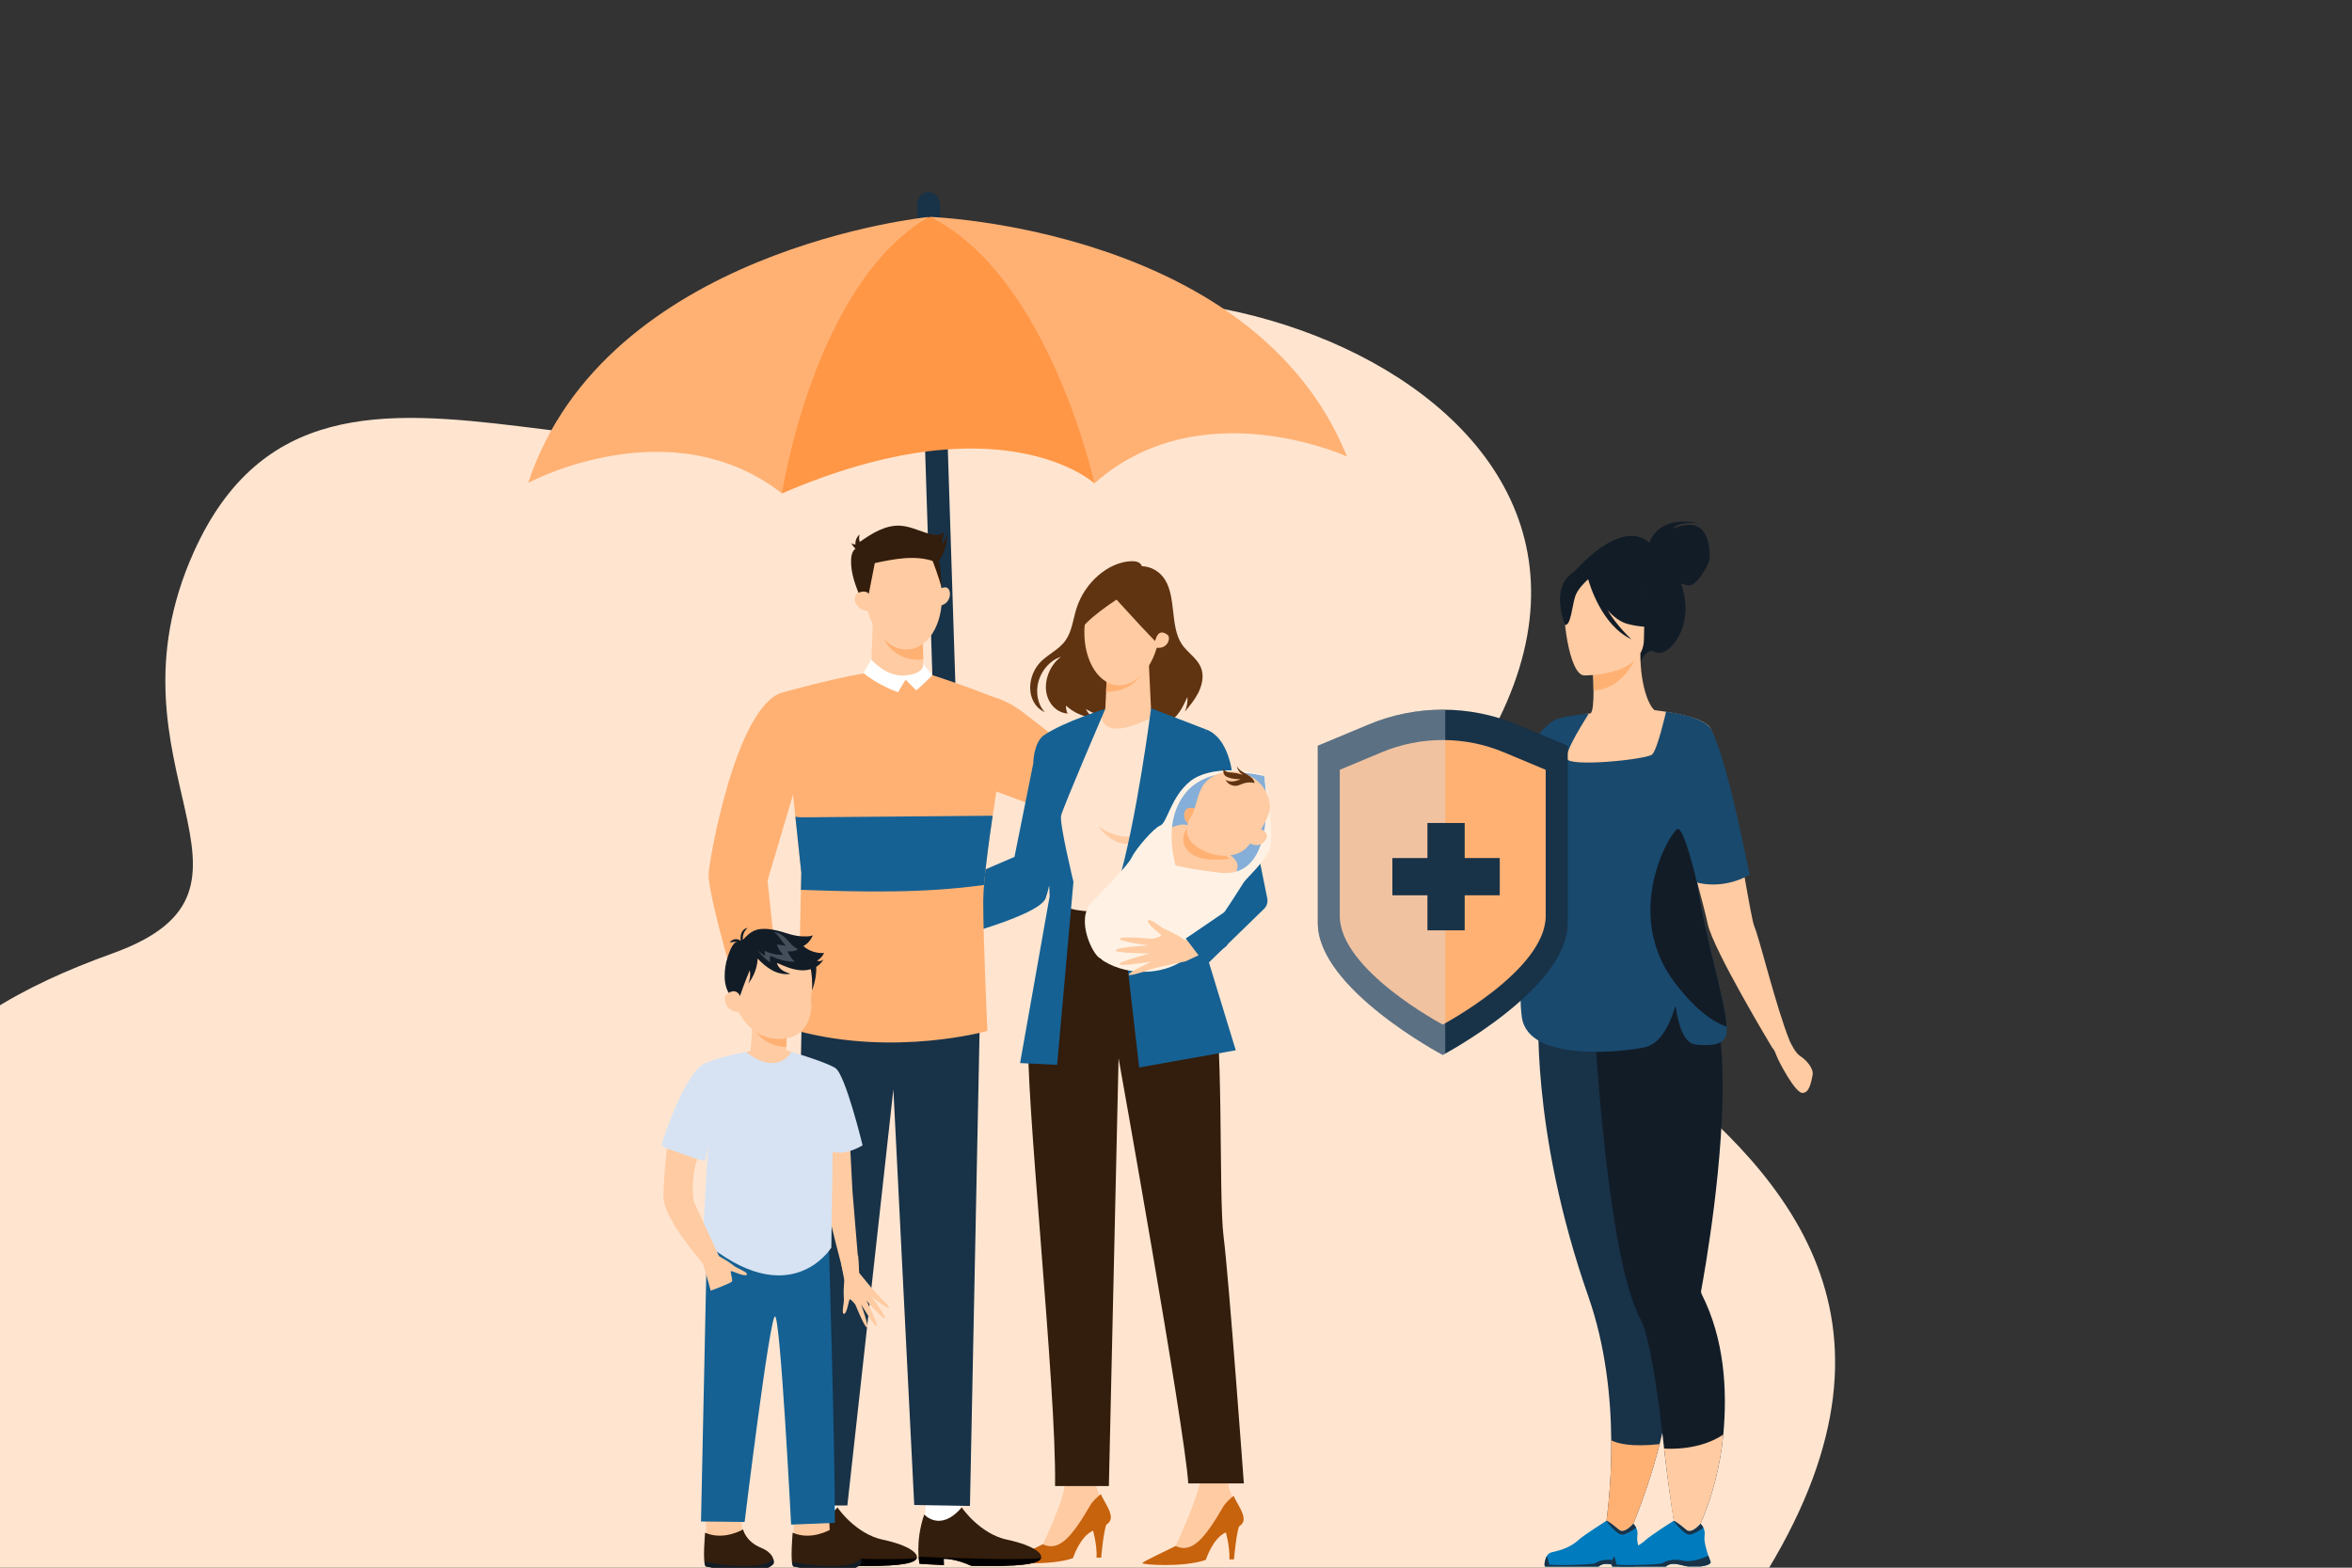 <svg xmlns="http://www.w3.org/2000/svg" width="960" height="640" viewBox="0 0 960 640" fill="none"><rect x="0" y="0" width="960" height="640" fill="#333333" stroke="none"/><g clip-path="url(#clip0_2460_80952)"><g clip-path="url(#clip1_2460_80952)"><path d="M691.866 682.34C686.976 688.283 96.703 682.34 96.703 682.34C96.703 682.34 -53.56 705.633 -65.257 581.737C-76.974 457.822 -28.19 415.899 45.963 389.206C120.117 362.512 39.45 313.385 79.138 225.26C133.809 103.886 279.24 236.075 377.707 147.108C455.773 76.581 713.852 160.789 593.438 323.264C527.5 412.231 883.128 449.357 691.886 682.34H691.866Z" fill="#FFE5D0"></path></g><g clip-path="url(#clip2_2460_80952)"><path d="M389.246 362.989C387.284 362.736 385.318 362.603 383.35 362.498L374.374 83.894C374.278 80.968 376.25 78.53 378.839 78.447C381.428 78.363 383.551 80.671 383.647 83.597L392.645 362.881L389.246 362.989Z" fill="#183248"></path><path d="M372.813 396.229C384.962 395.024 393.806 384.055 393.413 371.856L392.616 347.159L382.33 347.49L383.133 372.431C383.346 379.031 378.724 385.09 372.177 385.943C364.665 386.923 358.102 381.197 357.861 373.809L357.577 365.022C357.484 362.182 355.108 359.951 352.269 360.044C349.429 360.137 347.198 362.513 347.291 365.352L347.575 374.14C347.998 387.303 359.49 397.552 372.813 396.229Z" fill="#156194"></path><path d="M446.714 197.329C446.714 197.329 408.934 162.741 319.167 201.438C319.167 201.438 304.314 106.243 379.698 88.553C379.698 88.553 462.812 107.593 446.714 197.329Z" fill="#FF9746"></path><path d="M379.041 88.575C379.041 88.575 247.2 101.626 215.575 197.146C215.575 197.146 273.497 165.933 319.166 201.438C319.166 201.438 332.125 115.914 379.041 88.575Z" fill="#FFB174"></path><path d="M379.697 88.553C379.697 88.553 512.104 93.092 549.812 186.378C549.812 186.378 490.002 158.959 446.713 197.332C446.713 197.332 428.276 112.818 379.697 88.556V88.553Z" fill="#FFB174"></path></g><g clip-path="url(#clip3_2460_80952)"><path d="M393.741 280.728C393.741 280.728 406.114 284.649 408.095 285.417C413.363 287.46 417.126 290.47 417.126 290.47L448.63 314.767L439.144 335.193L393.915 318.412L393.73 280.718L393.741 280.728Z" fill="#FFB174"></path><path d="M484.673 284.506C484.821 286.487 484.453 288.596 483.623 290.496C485.558 288.197 487.514 285.868 488.937 283.144C490.36 280.426 491.21 277.226 490.698 274.38C489.772 269.225 484.964 266.931 482.302 262.882C477.659 255.812 480.035 244.257 475.673 236.937C473.584 233.425 469.995 231.259 466.1 231.152C465.47 229.416 463.525 229.043 461.815 229.099C452.39 229.416 442.668 237.807 439.351 248.491C437.994 252.853 437.534 257.66 434.964 261.371C432.056 265.559 427.193 267.228 423.957 271.093C421.387 274.16 420.077 278.542 420.578 282.402C421.08 286.262 423.373 289.487 426.501 290.731C423.599 287.813 422.554 282.663 423.916 277.989C425.278 273.315 428.984 269.337 433.085 268.15C428.969 271.037 426.384 276.888 426.972 281.982C427.561 287.076 431.283 291.018 435.762 291.294C435.286 290.347 435.056 289.216 435.102 288.048C438.209 290.941 442.151 292.692 446.344 293.035C445.044 292.185 443.958 290.946 443.221 289.446C448.254 292.63 454.381 293.787 460.489 292.707C464.185 293.588 468.27 293.076 472.023 291.263C471.086 293.542 469.13 295.338 467.052 295.83C470.318 294.903 473.661 296.147 476.855 294.765C480.567 293.158 482.825 288.622 484.683 284.506H484.673Z" fill="#603311"></path><path d="M481.417 295.41L469.806 289.503L468.767 267.623L452.18 268.242L451.141 289.395L447.204 291.678L434.969 330.662L461.303 336.678L481.417 295.41Z" fill="#FFCBA2"></path><path d="M451.453 282.449L451.868 272.804L468.767 268.969C468.767 268.969 466.591 282.239 451.453 282.449Z" fill="#FFB174"></path><path d="M473.487 369.355C473.487 369.355 473.128 358.189 482.492 335.505L483.93 349.548L473.845 290.849C473.845 290.849 448.909 306.182 449.359 290.127C449.359 290.127 434.503 299.061 430.131 301.523C425.662 304.042 420.936 330.053 419.902 326.547L423.071 333.345C423.071 333.345 423.071 341.987 429.911 345.227L435.312 372.954L456.557 379.076L473.482 369.355H473.487Z" fill="#FFE5D0"></path><path d="M448.191 337.215C448.191 337.215 459.265 346.399 472.227 338.295C472.227 338.295 459.802 352.88 448.191 337.215Z" fill="#FFCBA2"></path><path d="M448.658 591.391C448.658 591.391 447.05 599.873 447.281 606.001C447.327 607.266 450.521 614.428 450.521 614.428L439.125 627.892L430.325 635.023L425.631 630.431C425.631 630.431 433.448 614.366 434.579 606.672C435.706 598.978 434.984 586.01 434.984 586.01L448.663 591.391H448.658Z" fill="#FFCBA2"></path><path d="M445.992 624.268C445.992 624.268 447.84 630.539 447.579 635.924L449.463 635.894C449.463 635.894 450.456 623.909 451.941 621.519L445.992 624.268Z" fill="#C7620D"></path><path d="M412.065 637.399C412.193 636.749 423.773 631.43 425.631 630.432C432.281 633.621 437.513 627.406 445.074 614.423C446.021 612.795 447.967 611.06 449.313 609.975C450.562 612.729 452.026 614.654 452.907 617.065C454.617 621.749 451.822 622.548 446.318 624.805C440.815 627.063 437.953 636.114 437.953 636.114C428.779 639.283 411.921 638.085 412.059 637.399H412.065Z" fill="#C7620D"></path><path d="M502.835 592.093C502.835 592.093 501.233 600.576 501.468 606.704C501.514 607.968 504.714 615.125 504.714 615.125L493.323 628.599L484.528 635.736L479.834 631.149C479.834 631.149 488.793 612.074 489.914 604.374C491.035 596.675 489.156 586.718 489.156 586.718L502.835 592.088V592.093Z" fill="#FFCBA2"></path><path d="M500.191 624.973C500.191 624.973 502.045 631.245 501.784 636.63L503.667 636.6C503.667 636.6 504.655 624.615 506.135 622.219L500.191 624.973Z" fill="#C7620D"></path><path d="M466.274 638.126C466.402 637.475 477.977 632.151 479.835 631.148C486.486 634.332 491.717 628.112 499.269 615.124C500.216 613.496 502.161 611.761 503.507 610.67C504.757 613.42 506.226 615.349 507.106 617.761C508.816 622.445 506.026 623.244 500.523 625.506C495.019 627.769 492.168 636.82 492.168 636.82C482.994 639.999 466.136 638.812 466.274 638.126Z" fill="#C7620D"></path><path d="M473.487 369.354C473.487 369.354 445.397 375.114 434.595 370.076C434.595 370.076 422.349 394.562 419.831 421.572C417.921 442.008 431.354 567.054 430.632 606.662H452.6L456.562 432.015C456.562 432.015 483.572 582.898 485.01 605.582H507.694C507.694 605.582 501.571 521.681 499.411 504.751C497.251 487.827 499.769 416.888 494.368 402.124C488.968 387.359 473.481 369.354 473.481 369.354H473.487Z" fill="#331D0C"></path><path d="M469.829 289.144C469.829 289.144 463.886 335.505 456.324 360.713L464.966 435.793L504.395 428.769C504.395 428.769 487.378 373.132 486.569 370.434C485.761 367.736 492.242 297.786 492.242 297.786L469.824 289.144H469.829Z" fill="#156194"></path><path d="M492.248 297.785C501.161 300.934 503.035 314.705 503.035 317.223C503.035 319.742 510.345 332.489 510.345 332.489L517.215 366.589C517.574 368.11 517.164 369.717 516.109 370.874L492.745 393.584L475.359 398.933L490.733 366.385L484.241 330.104L492.253 297.785H492.248Z" fill="#156194"></path><path d="M451.139 289.396C451.139 289.396 433.821 329.746 433.099 332.987C432.377 336.227 438.141 359.997 438.141 359.997L431.481 434.719L416.358 433.997L428.42 365.94L428.241 361.44C428.241 361.44 427.688 364.164 426.843 366.601C424.007 374.822 377.236 385.931 377.236 385.931L380.154 364.409L414.075 349.819L421.744 311.639C421.744 311.639 421.8 302.987 426.259 300.028C434.691 294.438 451.139 289.401 451.139 289.401V289.396Z" fill="#156194"></path><path d="M392.632 617.035C392.632 617.035 390.43 613.948 392.852 602.342L378.569 603.714C378.569 603.714 377.632 619.891 377.284 621.99C376.936 624.089 383.023 625.446 383.023 625.446L390.297 622.589L392.627 617.035H392.632Z" fill="white"></path><path d="M411.078 628.579C399.821 626.183 392.531 615.391 392.531 615.391C383.772 625.707 377.234 618.273 377.234 618.273C373.374 629.664 375.309 638.382 375.309 638.382C375.309 638.382 378.709 638.679 385.261 638.935L385.185 636.37C385.185 636.37 389.69 636.135 396.483 639.247C398.536 639.283 400.732 639.309 403.072 639.319C421.281 639.421 424.389 637.614 424.952 636.007C425.515 634.399 422.341 630.974 411.078 628.573V628.579Z" fill="#331D0C"></path><path d="M424.942 636.074C415.513 637.165 382.16 635.823 374.957 635.516C375.1 637.339 375.326 638.393 375.326 638.393C375.326 638.393 378.725 638.685 385.278 638.946L385.201 636.381C385.201 636.381 389.706 636.146 396.499 639.258C398.552 639.294 400.748 639.32 403.088 639.33C421.077 639.427 424.328 637.666 424.942 636.079V636.074Z" fill="black"></path><path d="M341.899 617.035C341.899 617.035 339.698 613.948 342.119 602.342L327.836 603.714C327.836 603.714 326.9 619.891 326.551 621.99C326.203 624.089 332.29 625.446 332.29 625.446L339.565 622.589L341.894 617.035H341.899Z" fill="white"></path><path d="M360.346 628.579C349.088 626.183 341.798 615.391 341.798 615.391C333.039 625.707 326.502 618.273 326.502 618.273C322.642 629.664 324.577 638.382 324.577 638.382C324.577 638.382 327.976 638.679 334.529 638.935L334.452 636.37C334.452 636.37 338.957 636.135 345.751 639.247C347.803 639.283 350 639.309 352.339 639.319C370.549 639.421 373.656 637.614 374.219 636.007C374.782 634.399 371.608 630.974 360.346 628.573V628.579Z" fill="#331D0C"></path><path d="M374.21 636.074C364.78 637.165 331.428 635.823 324.225 635.516C324.368 637.339 324.593 638.393 324.593 638.393C324.593 638.393 327.992 638.685 334.545 638.946L334.468 636.381C334.468 636.381 338.973 636.146 345.767 639.258C347.82 639.294 350.016 639.32 352.355 639.33C370.345 639.427 373.596 637.666 374.21 636.079V636.074Z" fill="black"></path><path d="M400.118 406.777L395.9 614.792L373.155 614.398L364.646 444.696L345.858 614.597H323.312L327.413 406.163L400.118 406.777Z" fill="#183248"></path><path d="M377.518 274.652C377.518 274.652 403.325 282.679 412.499 288.126C412.499 288.126 401.318 350.915 401.318 367.835C401.318 384.754 403.038 420.876 403.038 420.876C403.038 420.876 365.478 431.484 325.623 420.876L327.057 356.362L319.316 282.674C319.316 282.674 347.13 275.077 356.017 274.504C364.904 273.93 377.524 274.647 377.524 274.647L377.518 274.652Z" fill="#FFB174"></path><path d="M376.418 254.21L376.899 273.495L379.899 275.451C379.899 275.451 370.147 280.887 353.125 274.913L355.546 272.814L356.514 247.248L376.418 254.205V254.21Z" fill="#FFCBA2"></path><path d="M376.842 269.164C376.842 269.164 361.141 272.23 357.809 251.86L376.632 259.212L376.847 269.164H376.842Z" fill="#FFB174"></path><path d="M383.073 240.792C383.073 240.792 385.73 238.842 387.066 240.342C388.484 241.934 387.895 247.038 382.889 247.35C382.889 247.35 382.034 244.637 383.068 240.787L383.073 240.792Z" fill="#FFCBA2"></path><ellipse cx="368.606" cy="241.773" rx="15.739" ry="23.465" transform="rotate(-6.295 368.606 241.773)" fill="#FFCBA2"></ellipse><path d="M380.592 228.756C380.592 228.756 383.317 235.906 384.273 239.774C384.273 239.774 384.159 228.818 382.234 226.093C380.31 223.369 380.592 228.751 380.592 228.751L380.592 228.756Z" fill="#331D0C"></path><g opacity="0.25"><path d="M379.115 224.364H379.12C379.136 224.313 379.131 224.329 379.115 224.364Z" fill="white"></path></g><path d="M380.909 218.267C376.368 217.438 372.19 214.924 367.588 214.622C361.516 214.223 355.911 217.714 350.925 221.241C350.592 220.274 350.566 219.199 350.853 218.211C349.67 219.194 349.015 220.791 349.169 222.327C348.58 222.255 348.006 222.061 347.5 221.758C347.919 222.593 348.488 223.356 349.169 223.991C347.832 224.989 347.454 226.827 347.387 228.501C347.162 234.142 349.363 239.553 351.518 244.755L354.16 244.642L357.063 229.878C365.11 228.158 373.649 226.468 381.395 229.233C381.835 229.391 382.327 229.56 382.757 229.381C383.095 229.238 383.32 228.91 383.514 228.598C385.449 225.46 386.545 221.799 386.658 218.114C386.228 219.588 385.506 220.975 384.543 222.173C384.743 220.479 384.948 218.784 385.147 217.09C384.364 218.462 382.444 218.549 380.903 218.267H380.909Z" fill="#331D0C"></path><path d="M355.63 245.088C355.63 245.088 355.436 239.769 350.107 242.088C347.992 243.01 348.315 249.025 354.422 249.511C354.422 249.511 356.501 248.877 355.625 245.088H355.63Z" fill="#FFCBA2"></path><path d="M319.314 282.679C300.106 288.413 289.207 352.63 289.207 356.941C289.207 366.975 302.108 409.409 302.108 409.409L317.875 402.815L313.288 359.521L327.049 313.073L319.309 282.679H319.314Z" fill="#FFB174"></path><path d="M324.648 333.427L327.06 356.366L326.906 363.267C351.873 364.163 376.968 364.732 401.654 361.276C402.253 353.914 403.615 343.599 405.176 333.017C379.738 333.232 354.3 333.447 328.857 333.662C327.449 333.672 326.02 333.672 324.648 333.427Z" fill="#156194"></path><path d="M352.43 274.759L355.655 269.276C355.655 269.276 361.89 276.694 369.846 275.727C377.801 274.759 376.834 270.996 376.834 270.996L380.489 275.727C380.489 275.727 374.254 281.962 373.931 281.747C373.608 281.532 369.631 277.447 369.631 277.447L366.513 282.607C366.513 282.607 358.343 279.704 352.43 274.759Z" fill="white"></path><path d="M515.991 316.79C515.991 316.79 520.235 340.421 514.496 348.239C508.757 356.051 493.251 363.499 493.251 363.499L479.48 356.655L476.004 351.848C476.004 351.848 474.826 329.589 482.864 322.959C490.901 316.33 499.246 315.147 504.57 315.147C509.894 315.147 515.991 316.795 515.991 316.795V316.79Z" fill="#85AED8"></path><path d="M501.617 348.827C501.617 348.827 504.079 350 505.037 352.595C505.994 355.191 500.905 364.738 499.324 366.643C499.324 366.643 487.037 387.678 478.524 386.506C470.01 385.333 466.631 378.75 466.631 378.75C466.631 378.75 460.923 378.253 460.022 378.258C459.121 378.258 449.804 378.678 449.333 377.06C448.862 375.443 449.717 370.4 449.717 370.4C449.717 370.4 456.393 371.951 457.934 371.962C457.934 371.962 458.041 356.563 460.432 354.878C462.822 353.189 465.142 354.694 465.142 354.694C465.142 354.694 464.169 351.837 467.742 346.15C471.321 340.462 480.822 335.363 484.682 336.879C488.542 338.389 501.607 348.837 501.607 348.837L501.617 348.827Z" fill="#FFCBA2"></path><path d="M500.906 349.846C500.906 349.846 488.779 340.155 484.443 338.092C483.593 339.397 481.064 344.081 485.533 348.008C490.284 352.18 500.164 350.844 502.002 350.552C501.383 350.076 500.906 349.846 500.906 349.846Z" fill="#FFB174"></path><path d="M515.986 316.79C515.986 316.79 522.754 359.234 497.746 356.265C472.743 353.296 470.772 349.83 470.772 349.83C470.772 349.83 463.441 356.511 462.679 358.374C461.916 360.238 440.051 385.891 450.479 392.336C460.907 398.781 476.798 398.382 486.002 389.633C495.207 380.879 506.367 362.034 507.657 360.207C508.953 358.379 515.577 352.379 518.05 347.219C520.522 342.059 516.713 318.545 515.981 316.795L515.986 316.79Z" fill="#FFF2E5"></path><path d="M515.989 316.79C515.989 316.79 493.459 310.657 483.21 324.613C472.966 338.568 481.572 358.779 481.572 358.779C481.572 358.779 451.803 392.511 448.915 391.144C446.028 389.782 438.994 375.473 445.414 368.66C451.828 361.851 460.444 353.214 461.934 350.015C463.424 346.815 470.821 338.046 473.606 337.007C476.391 335.967 477.912 325.155 485.944 318.828C493.976 312.495 511.054 314.22 515.994 316.785L515.989 316.79Z" fill="#FFF2E5"></path><path d="M488.8 333.446C488.8 333.446 489.532 328.623 484.766 330.041C482.876 330.604 482.129 336.077 487.069 337.285C487.069 337.285 488.881 336.978 488.8 333.446Z" fill="#FFB174"></path><path d="M490.12 322.304C492.864 316.054 501.694 312.88 509.02 316.161C514.36 318.552 517.774 323.297 518.179 328.12C518.21 328.212 518.24 328.299 518.261 328.396C519.223 333.244 512.235 342.766 508.36 346.478C504.485 350.189 495.823 350.722 488.487 345.674C481.15 340.626 485.906 333.628 486.679 332.507C487.452 331.386 488.65 325.34 490.114 322.315L490.12 322.304Z" fill="#FFCBA2"></path><path d="M511.627 340.355C511.627 340.355 514.197 336.213 516.895 340.395C517.965 342.054 514.991 346.697 510.455 344.399C510.455 344.399 509.278 342.981 511.627 340.355Z" fill="#FFCBA2"></path><path d="M506.423 318.152C505.414 318.51 504.39 318.873 503.326 318.991C502.261 319.104 501.129 318.95 500.244 318.341C501.058 320.082 503.136 321.126 505.02 320.737C505.834 320.568 506.576 320.174 507.36 319.892C508.865 319.355 510.534 319.268 512.085 319.646C511.788 317.952 510.201 316.821 508.696 315.981C507.191 315.141 505.527 314.281 504.815 312.715C505.071 314.266 506.09 315.679 507.477 316.416C506.07 315.909 504.6 315.582 503.111 315.443C502.378 315.377 501.631 315.351 500.935 315.121C500.239 314.891 499.573 314.414 499.338 313.718C499.245 314.665 499.256 315.715 499.855 316.457C500.239 316.928 500.812 317.205 501.385 317.409C502.988 317.983 504.718 318.111 506.423 318.157V318.152Z" fill="#603311"></path><path d="M495.906 377.535L483.261 384.103C483.261 384.103 469.695 382.649 469.203 383.929C468.712 385.209 470.273 395.494 470.273 395.494C470.273 395.494 476.626 393.943 483.906 392.448C484.013 392.427 500.4 384.83 500.4 384.83L495.901 377.535H495.906Z" fill="#FFCBA2"></path><path d="M484.677 384.518C484.677 384.518 481.313 381.825 475.6 379.378C473.425 378.446 469.145 374.448 468.592 375.912C468.044 377.376 474.075 381.446 473.962 381.938C473.849 382.429 469.954 383.381 469.954 383.381L476.102 385.373L484.672 384.513L484.677 384.518Z" fill="#FFCBA2"></path><path d="M472.339 383.427C472.339 383.427 457.324 381.968 456.991 383.192C456.658 384.415 468.863 385.946 468.863 385.946C468.863 385.946 455.455 386.729 455.342 387.953C455.23 389.176 469.385 389.253 469.385 389.253C469.385 389.253 456.72 392.489 456.929 393.589C457.139 394.69 470.015 392.56 470.015 392.56C470.015 392.56 460.477 396.912 460.692 397.895C460.907 398.878 470.271 395.499 470.271 395.499L476.496 393.333L472.334 383.433L472.339 383.427Z" fill="#FFCBA2"></path><path d="M491.648 393.22L483.984 383.13L514.931 362.033L500.704 386.11L491.648 393.22Z" fill="#156194"></path><ellipse cx="458.069" cy="256.389" rx="15.398" ry="23.465" transform="rotate(5.069 458.069 256.389)" fill="#FFCBA2"></ellipse><path d="M473.476 263.647C473.476 263.647 471.824 262.532 455.724 244.795C455.724 244.795 442.647 253.199 440.743 257.961C440.743 257.961 438.229 230.88 460.942 231.673C483.655 232.46 475.66 260.345 475.144 261.766C474.628 263.193 473.476 263.653 473.476 263.653V263.647Z" fill="#603311"></path><path d="M471.828 260.614C471.828 260.614 472.934 256.35 476.563 259.196C478.007 260.327 476.681 265.134 471.951 264.413C471.951 264.413 470.481 263.522 471.828 260.614Z" fill="#FFCBA2"></path><path d="M345.76 452.802C346.492 455.72 347.951 486.359 347.951 486.359L350.685 519.369L344.547 520.643C344.547 520.643 337.738 495.108 336.52 487.813C335.301 480.518 333.602 458.873 333.602 458.873L345.76 452.792V452.802Z" fill="#FFCBA2"></path><path d="M324.073 627.689L323.592 613.575L338.013 612.331L338.878 628.805L324.073 627.689Z" fill="#FFCBA2"></path><path d="M339.05 624.376C339.05 624.376 331.181 629.102 323.538 625.713C323.538 625.713 322.402 638.132 323.804 639.479C323.804 639.479 346.473 644.327 351.474 638.383C351.474 638.383 352.606 634.426 346.314 631.84C340.022 629.255 339.05 624.376 339.05 624.376Z" fill="#331D0C"></path><path d="M351.306 636.377C346.58 641.819 326.717 638.312 323.262 637.652C323.369 638.553 323.543 639.223 323.815 639.479C323.815 639.479 346.483 644.327 351.485 638.384C351.485 638.384 351.73 637.493 351.326 636.28C351.316 636.336 351.306 636.372 351.306 636.372V636.377Z" fill="#121C27"></path><path d="M288.329 627.689L287.848 613.575L302.264 612.331L303.134 628.805L288.329 627.689Z" fill="#FFCBA2"></path><path d="M303.304 624.376C303.304 624.376 295.435 629.102 287.792 625.713C287.792 625.713 286.656 638.132 288.058 639.479C288.058 639.479 310.727 644.327 315.728 638.383C315.728 638.383 316.86 634.426 310.568 631.84C304.276 629.255 303.304 624.376 303.304 624.376Z" fill="#331D0C"></path><path d="M315.563 636.377C310.838 641.819 290.975 638.312 287.52 637.652C287.627 638.553 287.801 639.223 288.072 639.479C288.072 639.479 310.741 644.327 315.743 638.384C315.743 638.384 315.988 637.493 315.584 636.28C315.574 636.336 315.563 636.372 315.563 636.372V636.377Z" fill="#121C27"></path><path d="M338.223 504.962C338.223 504.962 340.777 589.949 340.777 621.684L322.906 622.411C322.906 622.411 318.529 537.424 316.337 537.424C314.146 537.424 303.933 621.32 303.933 621.32L286.123 621.136L288.616 503.867L338.223 504.962Z" fill="#156194"></path><path d="M319.993 428.479C319.993 428.479 336.826 433.348 340.957 436.02C345.093 438.697 352.081 467.571 352.081 467.571C352.081 467.571 345.088 472.009 339.861 470.125L339.314 509.334C339.314 509.334 322.532 536.692 286.789 506.416L288.975 468.118L287.879 473.955C287.879 473.955 273.509 471.052 270.008 467.386C270.008 467.386 279.131 437.259 288.427 433.747C297.724 430.235 306.673 429.16 306.673 429.16L319.988 428.474L319.993 428.479Z" fill="#D7E3F2"></path><path d="M321.03 421.036L320.938 428.73L323.037 429.416C323.037 429.416 317.713 439.655 304.525 429.508L306.348 429.068L307.315 416.434L321.03 421.036Z" fill="#FFCBA2"></path><path d="M281.016 485.812L293.63 513.169C293.63 513.169 299.522 522.272 298.8 523.127C298.078 523.981 290.097 526.91 290.097 526.91C290.097 526.91 288.71 521.749 286.913 515.949C286.888 515.862 281.231 508.7 281.231 508.7L281.016 485.812Z" fill="#FFCBA2"></path><path d="M292.293 512.278C292.293 512.278 295.544 513.629 299.542 516.752C301.068 517.945 305.608 519.435 304.779 520.407C303.945 521.375 298.661 518.662 298.354 518.933C298.047 519.204 298.897 522.368 298.897 522.368L295.052 518.749L292.298 512.278H292.293Z" fill="#FFCBA2"></path><path d="M284.602 473.228C284.602 473.228 276.637 493.47 293.966 514.264L287.249 515.995C287.249 515.995 270.376 497.667 270.744 487.818C271.108 477.968 272.203 468.851 272.203 468.851L284.607 473.228H284.602Z" fill="#FFCBA2"></path><path d="M343.352 515.995L345.184 525.527C345.184 525.527 348.886 533.16 349.966 533.047C351.046 532.93 357.722 528.112 357.722 528.112C357.722 528.112 354.333 524.201 350.647 519.614C350.59 519.548 350.278 512.503 350.278 512.503L343.352 516V515.995Z" fill="#FFCBA2"></path><path d="M344.783 521.933C344.783 521.933 344.102 525.276 344.445 530.18C344.578 532.049 343.308 536.508 344.542 536.365C345.771 536.221 346.457 530.503 346.841 530.406C347.225 530.308 349.308 532.704 349.308 532.704L348.484 527.657L344.783 521.933Z" fill="#FFCBA2"></path><path d="M348.478 531.014C348.478 531.014 352.88 542.113 353.858 541.903C354.836 541.693 351.503 532.55 351.503 532.55C351.503 532.55 356.904 541.704 357.805 541.345C358.706 540.982 353.643 530.989 353.643 530.989C353.643 530.989 360.498 538.734 361.199 538.186C361.901 537.639 355.742 529.35 355.742 529.35C355.742 529.35 362.254 534.49 362.868 533.989C363.483 533.487 357.718 528.112 357.718 528.112L353.94 524.513L348.473 531.019L348.478 531.014Z" fill="#FFCBA2"></path><path d="M321.08 423.365L320.973 427.399C320.973 427.399 312.265 427.722 308.18 420.355L321.08 423.365Z" fill="#FFB174"></path><path d="M328.423 407.7C328.423 407.7 329.359 402.509 333.736 405.626C335.472 406.865 334.32 412.722 328.853 412.23C328.853 412.23 327.107 411.278 328.423 407.7Z" fill="#FFB174"></path><path d="M331.921 395.709C331.23 387.503 322.379 380.423 312.729 381.308C305.7 381.954 299.941 386.044 297.596 391.388C297.529 391.481 297.453 391.573 297.396 391.67C294.401 396.83 298.215 406.869 301.195 412.618C304.174 418.367 310.046 425.35 320.5 423.963C331.24 422.535 331.507 410.878 331.061 409.291C330.616 407.704 332.418 399.733 331.921 395.709Z" fill="#FFCBA2"></path><path d="M330.605 394.373C331.481 397.516 331.588 401.054 331.445 404.351C332.515 401.443 333.283 398.054 333.155 394.906C333.119 394.056 333.016 393.139 332.515 392.51C332.013 391.88 330.984 391.737 330.569 392.448C330.242 393.001 330.431 393.744 330.61 394.378L330.605 394.373Z" fill="#121C27"></path><path d="M317.131 393.099C317.346 394.317 318.206 395.346 319.235 396.042C320.259 396.739 321.447 397.143 322.619 397.542C320.1 397.988 317.469 397.348 315.211 396.14C312.954 394.931 311.024 393.191 309.252 391.343C309.073 395.054 307.686 398.699 305.356 401.597C306.16 399.907 306.396 397.952 306.017 396.119C304.077 400.721 302.356 405.421 300.867 410.187C301.353 408.585 298.85 407.284 298.046 406.255C296.398 404.146 295.799 401.295 295.778 398.669C295.758 395.996 296.152 393.314 296.986 390.769C297.565 389.008 298.906 384.616 301.169 384.334C300.073 384.473 298.978 384.606 297.887 384.744C298.783 383.285 301.087 382.962 302.346 384.124C302.218 383.019 302.223 381.862 302.648 380.838C303.078 379.809 304.01 378.939 305.116 378.841C303.744 380.014 303.007 381.887 303.206 383.679C305.31 381.437 307.261 379.568 310.486 379.266C314.228 378.918 318.129 380.065 321.662 381.171C323.259 381.672 324.877 382.051 326.551 382.2C327.283 382.266 331.501 382.527 331.813 381.636C331.132 383.582 329.709 385.256 327.897 386.249C330.206 388.246 333.329 389.28 336.375 389.054C335.74 390.37 334.711 391.496 333.451 392.239C334.337 392.582 335.412 392.362 336.088 391.696C334.47 394.814 330.661 396.278 327.155 396.129C323.648 395.981 320.341 394.527 317.136 393.099H317.131Z" fill="#121C27"></path><path d="M302.592 407.935C302.592 407.935 301.276 402.201 296.556 405.923C294.682 407.403 296.269 413.868 302.351 413.013C302.351 413.013 304.25 411.857 302.592 407.935Z" fill="#FFCBA2"></path><g opacity="0.25"><path d="M319.697 389.787C317.101 389.909 314.48 389.351 312.156 388.189C312.181 388.865 312.212 389.536 312.238 390.211C311.234 389.597 310.282 388.896 309.396 388.123C310.748 389.981 312.427 391.599 314.332 392.884C314.239 391.967 314.255 391.041 314.367 390.129C317.465 391.737 320.941 392.602 324.432 392.638C323.142 391.461 322.113 389.991 321.447 388.374C322.953 388.435 324.616 388.445 325.763 387.473C323.848 386.689 322.512 384.969 321.094 383.464C319.676 381.959 317.864 380.526 315.801 380.623C318.048 381.667 318.913 384.416 320.777 386.06C319.548 385.952 318.325 385.773 317.116 385.527C317.598 387.14 318.499 388.619 319.702 389.792L319.697 389.787Z" fill="#D7E3F2"></path></g></g><g clip-path="url(#clip4_2460_80952)"><path d="M693.508 215.29C689.416 212.786 682.877 215.777 682.877 215.777C685.136 212.602 693.382 213.64 693.382 213.64C676.957 210.146 673.526 220.646 673.246 221.63C661.332 210.88 642.258 233.8 642.258 233.8L669.632 270.082C669.632 270.082 672.127 264.311 675.427 266.11C680.571 268.919 690.516 257.55 687.336 242.592C686.993 240.975 686.578 239.499 686.12 238.143C687.186 238.611 688.402 238.987 689.536 238.987C692.528 238.987 697.049 231.354 697.662 228.786C698.275 226.219 697.6 217.79 693.508 215.285V215.29Z" fill="#121C27"></path><path d="M615.217 373.237C597.879 366.849 581.184 337.183 581.184 337.183L586.651 333.356C591.206 340.02 611.694 352.807 611.694 352.807C612.162 347.195 612.843 342.1 613.677 337.487C619.366 306.132 632.376 296.843 635.869 294.874C636.434 294.556 636.752 294.43 636.752 294.43C636.752 294.43 636.742 294.662 636.714 295.096C636.665 296.042 636.554 297.943 636.371 300.549C635.015 319.961 629.707 378.579 615.221 373.242L615.217 373.237Z" fill="#FFCBA2"></path><path d="M699.003 405.254C690.438 386.044 686.342 380.616 686.197 374.569C686.081 369.792 688.441 364.634 693.015 351.992C694.091 349.014 694.839 345.95 695.293 342.853C698.912 318.475 684.817 292.124 676.054 290.329C673.617 289.682 669.482 280.881 669.535 266.694L668.44 266.911L649.992 270.564C649.992 270.564 650.412 276.369 650.427 281.841C650.436 286.401 650.166 290.72 649.133 291.26C647.806 291.381 647.02 291.458 647.02 291.458C647.02 291.458 631.637 312.82 630.344 332.686C629.05 352.551 642.663 361.184 630.242 400.887C617.561 441.434 703.732 415.865 698.998 405.254H699.003Z" fill="#FFCBA2"></path><path d="M649.998 270.564C649.998 270.564 650.418 276.369 650.432 281.841C660.754 281.551 666.211 272.132 668.445 266.911L649.998 270.564Z" fill="#FFB174"></path><path d="M670.354 264.904C670.354 264.904 675.763 256.359 677.061 249.048C677.987 243.832 675.329 224.487 655.892 227.272C655.892 227.272 650.247 227.826 644.939 231.412C640.717 234.263 634.627 240.416 641.44 257.295L643.211 262.998L670.354 264.904Z" fill="#121C27"></path><path d="M646.554 275.742C646.554 275.742 670.98 276.147 670.994 260.933C671.009 245.719 674.174 235.523 658.579 234.625C642.983 233.723 639.948 239.528 638.708 244.604C637.468 249.68 640.199 275.25 646.549 275.747L646.554 275.742Z" fill="#FFCBA2"></path><path d="M677.382 589.567C671.24 614.012 661.99 632.749 661.99 632.749L653.936 632.189C653.936 632.189 657.888 613.399 657.661 588.008C657.502 570.261 655.307 549.28 648.295 529.255C624.198 460.427 628.092 410.335 628.092 410.335L673.411 415.638L675.525 415.884C675.713 436.696 676.248 464.958 676.721 487.053C677.136 506.924 677.503 521.815 677.503 521.815C686.218 540.58 683.052 567.067 677.392 589.562L677.382 589.567Z" fill="#183248"></path><path d="M703.379 585.668C700.773 613.476 689.299 631.46 689.299 631.46L685.453 634.259C685.453 634.259 681.81 614.663 679.233 591.357C676.777 569.199 673.414 545.758 669.607 538.602C654.494 510.219 649.943 403.082 649.943 403.082L695.895 400.805C700.518 408.573 702.53 421.317 703.008 435.803C704.219 472.369 695.62 520.048 694.336 526.944C694.336 526.944 694.336 526.953 694.336 526.958C694.235 527.489 694.389 528.015 694.64 528.497C703.78 546.597 705.102 567.298 703.389 585.673L703.379 585.668Z" fill="#121C27"></path><path d="M664.409 254.738C674.672 257.377 679.121 254.627 679.121 254.627C679.121 254.627 671.251 248.373 669.615 237.458C669.615 237.458 665.109 223.228 647.655 233.94C646.053 232.57 643.206 231.576 639.438 236.146C633.778 243.007 638.815 255.138 638.815 255.138C641.141 255.408 641.686 247.432 642.907 243.562C643.805 240.71 646.743 237.801 648.234 236.464C648.727 238.269 653.648 255.317 665.905 260.982C665.905 260.982 660.259 255.973 656.104 249.015C658.483 251.712 661.282 253.937 664.414 254.742L664.409 254.738Z" fill="#121C27"></path><path d="M734.803 431.156C732.941 429.984 731.141 426.374 730.499 424.99C724.82 410.851 718.276 383.429 716.11 378.382C715.319 376.543 713.808 367.867 711.83 356.692C708.274 336.638 703.217 308.525 698.15 297.389C697.542 296.052 695.8 294.918 693.518 293.963C686.622 291.077 674.834 289.875 674.834 289.875L680.991 316.54L682.796 324.357C682.796 324.357 688.277 343.673 692.524 359.457C694.574 367.081 696.336 373.885 697.055 377.282C699.255 387.724 723.44 427.856 723.44 427.856H723.449H723.444C723.444 427.856 724.178 428.343 725.032 430.79C725.886 433.231 732.728 446.182 735.662 446.182C738.596 446.182 739.204 441.787 739.817 438.973C740.43 436.165 737.129 432.618 734.808 431.156H734.803Z" fill="#FFCBA2"></path><path d="M703.382 585.668C700.777 613.477 689.302 631.461 689.302 631.461L685.384 635.027C685.384 635.027 681.813 614.664 679.236 591.353C681.953 591.55 693.92 591.985 703.382 585.664V585.668Z" fill="#FFCBA2"></path><path d="M692.62 360.291C695.341 361.02 704.104 362.665 714.136 357.14C709.996 336.941 704.114 308.631 698.222 297.412C697.937 296.872 697.435 296.365 696.769 295.882C696.808 295.834 696.827 295.81 696.827 295.81C691.302 291.795 680.016 290.56 680.016 290.56C680.016 290.56 676.537 305.996 674.336 308.013C672.136 310.03 640.25 313.326 639.517 309.664C638.817 306.165 647.807 292.548 648.477 291.347C648.511 291.294 647.03 291.458 647.03 291.458C643.396 291.935 640.829 292.302 638.981 292.616C635.357 293.238 633.147 294.787 632.94 295.023C628.65 298.276 618.56 308.255 614.613 332.314C614.613 332.314 619.603 339.151 626.628 341.168C626.812 341.221 627 341.265 627.188 341.313C625.967 361.7 618.464 395.627 621.166 415.251C623.762 434.123 663.46 429.293 671.33 427.546C676.725 426.35 680.894 420.656 683.876 410.508C684.86 417.601 687.075 425.915 692.036 426.432C700.152 427.271 703.51 425.867 704.49 422.793C704.77 421.906 704.857 420.67 704.775 419.121C704.244 408.525 696.186 383.549 692.629 360.291H692.62Z" fill="#19496D"></path><path d="M677.382 589.567C671.239 614.012 661.989 632.749 661.989 632.749L653.936 632.189C653.936 632.189 657.888 613.399 657.661 588.008C660.392 589.384 666.033 590.783 677.387 589.562L677.382 589.567Z" fill="#FFB174"></path><path d="M666.623 639.509H661.479C659.756 639.239 658.487 638.737 656.716 638.511C654.033 638.158 652.798 639.259 652.552 639.509C652.518 639.543 652.504 639.563 652.504 639.563H630.66C630.109 638.776 630.635 636.962 631.157 635.62C631.504 634.713 632.262 634.023 633.202 633.753C635.519 633.082 640.083 632.484 644.267 628.701C646.622 626.578 655.631 620.884 655.631 620.884L655.679 620.874C655.877 620.874 656.818 621.168 660.914 624.628C663.033 626.414 666.642 622.104 666.642 622.104C666.642 622.104 667.318 622.664 667.824 623.711C668.23 624.536 668.529 625.67 668.292 627.065C667.964 629.034 669.016 632.691 669.856 635.162C670.362 636.663 670.792 637.724 670.792 637.724C670.792 637.724 671.038 638.959 666.613 639.514L666.623 639.509Z" fill="#007BBD"></path><path d="M667.829 623.706C666.604 624.57 664.012 626.274 662.29 626.5C659.969 626.804 655.631 620.884 655.631 620.884L655.679 620.874C655.877 620.874 656.818 621.168 660.915 624.628C663.033 626.414 666.642 622.104 666.642 622.104C666.642 622.104 667.318 622.664 667.824 623.711L667.829 623.706Z" fill="#183248"></path><path d="M666.623 639.509H661.479C659.756 639.239 658.487 638.737 656.716 638.51C654.033 638.158 652.798 639.258 652.552 639.509C652.518 639.543 652.504 639.562 652.504 639.562H630.66C630.109 638.776 630.635 636.961 631.157 635.62C631.818 635.031 632.006 638.182 632.373 638.684C632.739 639.186 650.192 638.867 651.201 638.134C652.209 637.401 655.23 636.117 659.447 637.125C663.115 638.004 668.519 635.755 669.861 635.157C670.367 636.657 670.797 637.719 670.797 637.719C670.797 637.719 671.043 638.954 666.618 639.509H666.623Z" fill="#183248"></path><path d="M694.066 639.509H688.922C687.2 639.239 685.926 638.737 684.16 638.511C681.477 638.158 680.241 639.259 679.995 639.509C679.962 639.543 679.947 639.563 679.947 639.563H658.103C657.553 638.776 658.079 636.962 658.6 635.62C658.947 634.713 659.705 634.023 660.646 633.753C662.962 633.082 667.527 632.484 671.71 628.701C674.065 626.578 683.074 620.884 683.074 620.884L683.122 620.874C683.32 620.874 684.261 621.168 688.358 624.628C690.476 626.414 694.085 622.104 694.085 622.104C694.085 622.104 694.766 622.664 695.268 623.711C695.673 624.536 695.972 625.67 695.736 627.065C695.408 629.034 696.459 632.691 697.299 635.162C697.811 636.663 698.235 637.724 698.235 637.724C698.235 637.724 698.481 638.959 694.056 639.514L694.066 639.509Z" fill="#007BBD"></path><path d="M695.269 623.706C694.043 624.57 691.452 626.274 689.729 626.5C687.408 626.804 683.07 620.884 683.07 620.884L683.119 620.874C683.316 620.874 684.257 621.168 688.354 624.628C690.472 626.414 694.082 622.104 694.082 622.104C694.082 622.104 694.762 622.664 695.264 623.711L695.269 623.706Z" fill="#183248"></path><path d="M694.066 639.509H688.922C687.2 639.239 685.926 638.737 684.16 638.51C681.477 638.158 680.241 639.258 679.995 639.509C679.962 639.543 679.947 639.562 679.947 639.562H658.103C657.553 638.776 658.079 636.961 658.6 635.62C659.261 635.031 659.449 638.182 659.816 638.684C660.183 639.186 677.636 638.867 678.644 638.134C679.653 637.401 682.673 636.117 686.891 637.125C690.558 638.004 695.967 635.755 697.304 635.157C697.815 636.657 698.24 637.719 698.24 637.719C698.24 637.719 698.486 638.954 694.061 639.509H694.066Z" fill="#183248"></path><path d="M704.764 419.122C699.311 417.298 692.314 412.458 683.913 401.601C661.669 372.852 682.027 339.065 684.753 338.433C687.479 337.806 692.618 360.292 692.618 360.292C696.174 383.554 704.238 408.526 704.764 419.122Z" fill="#121C27"></path><g clip-path="url(#clip5_2460_80952)"><path d="M537.883 376.88C537.883 403.686 588.888 430.674 588.888 430.674C588.888 430.674 639.894 403.698 639.894 376.88V304.45L619.09 295.758C599.844 287.712 577.945 287.712 558.699 295.758L537.883 304.45V376.88Z" fill="#183248"></path><path d="M546.854 373.947C546.854 396.041 588.875 418.27 588.875 418.27C588.875 418.27 630.897 396.041 630.897 373.947V314.262L613.757 307.092C597.896 300.458 579.855 300.458 563.993 307.092L546.854 314.262V373.947Z" fill="#FFB174"></path><g style="mix-blend-mode:screen" opacity="0.35"><path d="M558.687 295.758C568.632 291.595 579.272 289.611 589.899 289.745V430.126C589.266 430.479 588.888 430.673 588.888 430.673C588.888 430.673 537.883 403.685 537.883 376.88V304.45L558.687 295.758Z" fill="#D7E3F2"></path></g><path d="M612.142 350.292H597.832V335.981H582.628V350.292H568.318V365.497H582.628V379.805H597.832V365.497H612.142V350.292Z" fill="#183248"></path></g></g></g><defs><clipPath id="clip0_2460_80952"><rect width="960" height="640" fill="white"></rect></clipPath><clipPath id="clip1_2460_80952"><rect width="816" height="562.977" fill="white" transform="translate(-67 122)"></rect></clipPath><clipPath id="clip2_2460_80952"><rect width="335.385" height="317.901" fill="white" transform="matrix(-1 0 0 1 549.812 78.443)"></rect></clipPath><clipPath id="clip3_2460_80952"><rect width="253.511" height="426.627" fill="white" transform="translate(265.742 214.591)"></rect></clipPath><clipPath id="clip4_2460_80952"><rect width="208.517" height="426.627" fill="white" transform="translate(531.484 212.931)"></rect></clipPath><clipPath id="clip5_2460_80952"><rect width="102.255" height="141.209" fill="white" transform="translate(537.883 289.724)"></rect></clipPath></defs></svg>